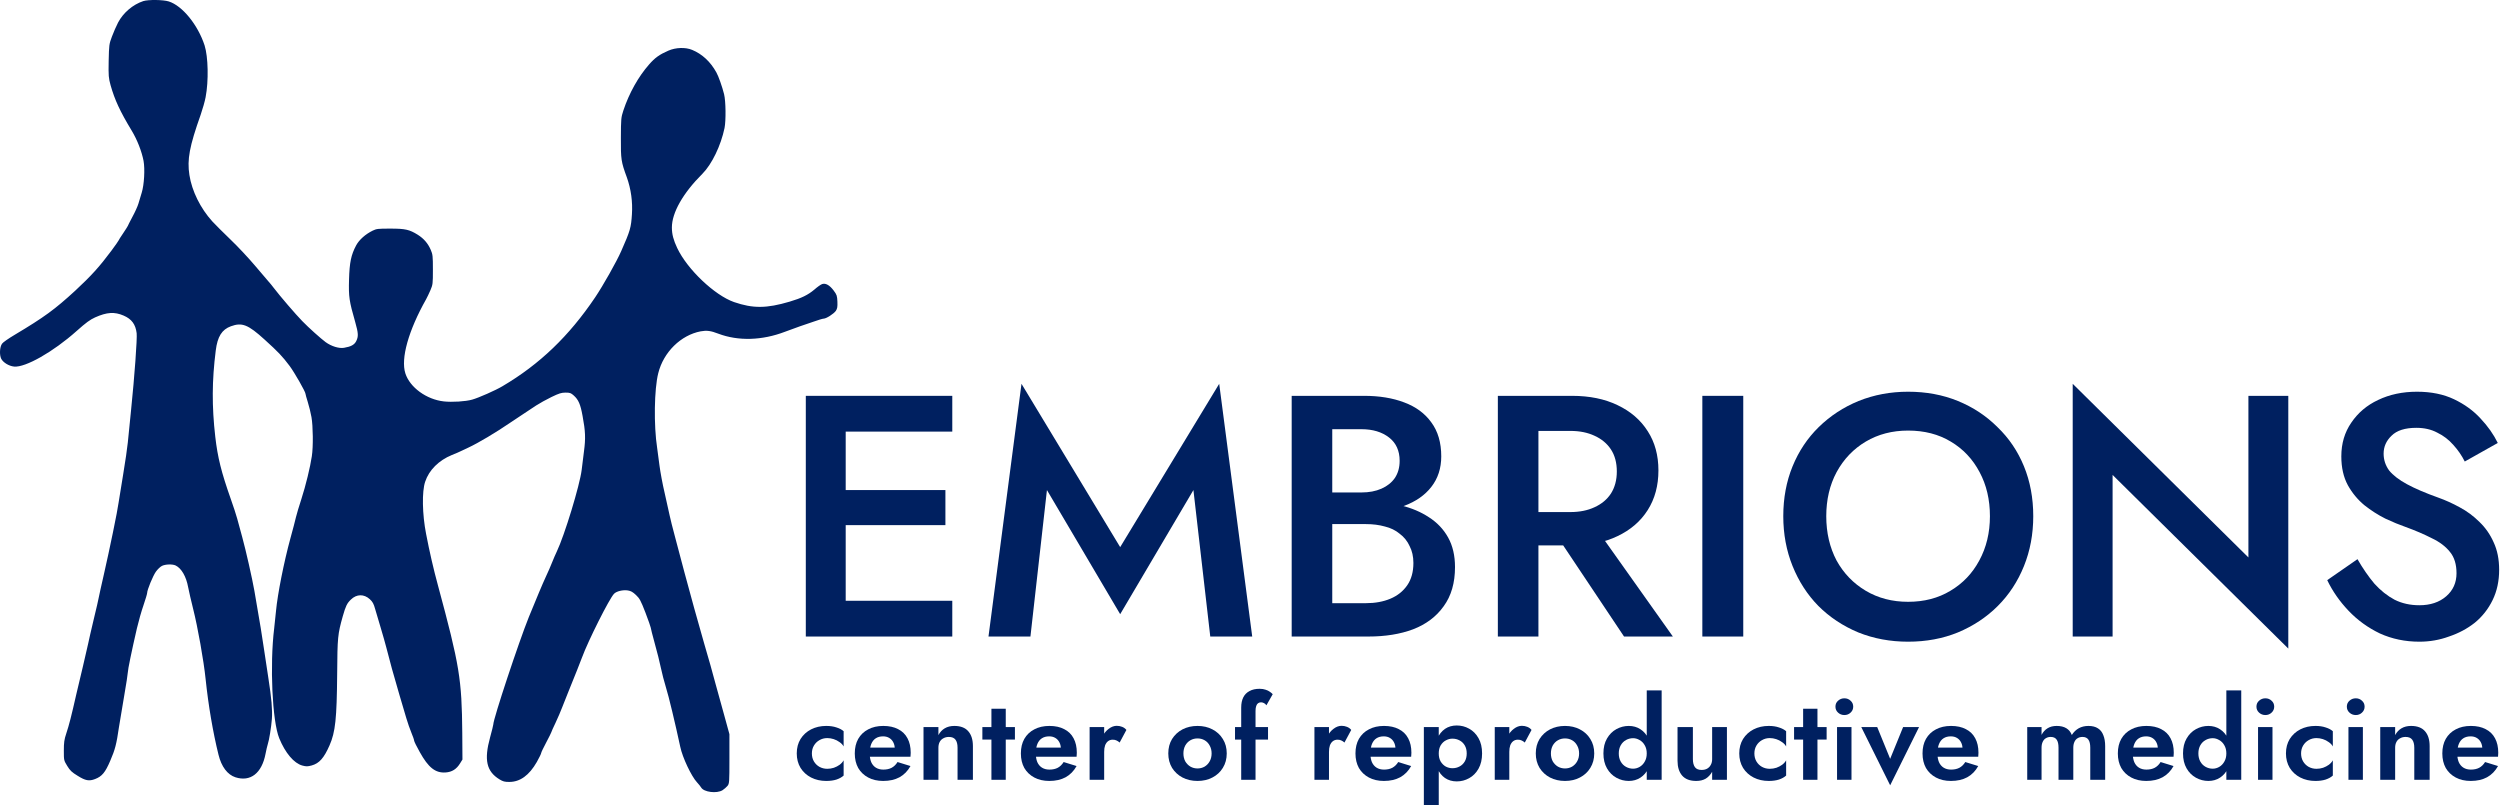 <svg width="349" height="113" viewBox="0 0 349 113" fill="none" xmlns="http://www.w3.org/2000/svg">
<path d="M113.339 105.18C113.339 105.606 113.435 105.98 113.627 106.3C113.819 106.62 114.075 106.87 114.395 107.052C114.726 107.233 115.088 107.324 115.483 107.324C115.803 107.324 116.112 107.276 116.411 107.18C116.71 107.073 116.976 106.934 117.211 106.764C117.456 106.582 117.643 106.374 117.771 106.14V108.268C117.515 108.502 117.179 108.689 116.763 108.828C116.358 108.956 115.883 109.02 115.339 109.02C114.56 109.02 113.856 108.86 113.227 108.54C112.608 108.22 112.118 107.772 111.755 107.196C111.403 106.609 111.227 105.937 111.227 105.18C111.227 104.412 111.403 103.74 111.755 103.164C112.118 102.588 112.608 102.14 113.227 101.82C113.856 101.5 114.56 101.34 115.339 101.34C115.883 101.34 116.358 101.409 116.763 101.548C117.179 101.676 117.515 101.852 117.771 102.076V104.204C117.643 103.969 117.451 103.766 117.195 103.596C116.95 103.414 116.678 103.276 116.379 103.18C116.08 103.084 115.782 103.036 115.483 103.036C115.088 103.036 114.726 103.132 114.395 103.324C114.075 103.505 113.819 103.756 113.627 104.076C113.435 104.396 113.339 104.764 113.339 105.18Z" fill="#002060"/>
<path d="M123.295 109.02C122.495 109.02 121.796 108.86 121.199 108.54C120.602 108.22 120.138 107.777 119.807 107.212C119.487 106.636 119.327 105.958 119.327 105.18C119.327 104.39 119.487 103.713 119.807 103.148C120.138 102.572 120.602 102.129 121.199 101.82C121.796 101.5 122.5 101.34 123.311 101.34C124.122 101.34 124.81 101.489 125.375 101.788C125.951 102.076 126.388 102.502 126.687 103.068C126.986 103.622 127.135 104.294 127.135 105.084C127.135 105.18 127.13 105.281 127.119 105.388C127.119 105.494 127.114 105.58 127.103 105.644H120.511V104.364H125.295L124.735 105.1C124.778 105.036 124.815 104.95 124.847 104.844C124.89 104.726 124.911 104.63 124.911 104.556C124.911 104.193 124.842 103.884 124.703 103.628C124.575 103.372 124.388 103.169 124.143 103.02C123.898 102.87 123.61 102.796 123.279 102.796C122.874 102.796 122.532 102.886 122.255 103.068C121.988 103.238 121.78 103.5 121.631 103.852C121.492 104.193 121.418 104.62 121.407 105.132C121.407 105.622 121.476 106.038 121.615 106.38C121.764 106.721 121.983 106.982 122.271 107.164C122.559 107.345 122.906 107.436 123.311 107.436C123.77 107.436 124.159 107.35 124.479 107.18C124.81 106.998 125.082 106.732 125.295 106.38L127.103 106.94C126.719 107.633 126.207 108.156 125.567 108.508C124.938 108.849 124.18 109.02 123.295 109.02Z" fill="#002060"/>
<path d="M133.674 104.38C133.674 103.889 133.578 103.516 133.386 103.26C133.194 103.004 132.885 102.876 132.458 102.876C132.17 102.876 131.914 102.94 131.69 103.068C131.466 103.185 131.295 103.356 131.178 103.58C131.061 103.804 131.002 104.07 131.002 104.38V108.86H128.922V101.5H131.002V102.62C131.226 102.204 131.519 101.889 131.882 101.676C132.255 101.452 132.703 101.34 133.226 101.34C134.101 101.34 134.751 101.59 135.178 102.092C135.605 102.582 135.818 103.27 135.818 104.156V108.86H133.674V104.38Z" fill="#002060"/>
<path d="M137.139 101.5H141.683V103.244H137.139V101.5ZM138.403 98.94H140.403V108.86H138.403V98.94Z" fill="#002060"/>
<path d="M146.483 109.02C145.683 109.02 144.984 108.86 144.387 108.54C143.789 108.22 143.325 107.777 142.995 107.212C142.675 106.636 142.515 105.958 142.515 105.18C142.515 104.39 142.675 103.713 142.995 103.148C143.325 102.572 143.789 102.129 144.387 101.82C144.984 101.5 145.688 101.34 146.499 101.34C147.309 101.34 147.997 101.489 148.563 101.788C149.139 102.076 149.576 102.502 149.875 103.068C150.173 103.622 150.323 104.294 150.323 105.084C150.323 105.18 150.317 105.281 150.307 105.388C150.307 105.494 150.301 105.58 150.291 105.644H143.699V104.364H148.483L147.923 105.1C147.965 105.036 148.003 104.95 148.035 104.844C148.077 104.726 148.099 104.63 148.099 104.556C148.099 104.193 148.029 103.884 147.891 103.628C147.763 103.372 147.576 103.169 147.331 103.02C147.085 102.87 146.797 102.796 146.467 102.796C146.061 102.796 145.72 102.886 145.443 103.068C145.176 103.238 144.968 103.5 144.819 103.852C144.68 104.193 144.605 104.62 144.595 105.132C144.595 105.622 144.664 106.038 144.803 106.38C144.952 106.721 145.171 106.982 145.459 107.164C145.747 107.345 146.093 107.436 146.499 107.436C146.957 107.436 147.347 107.35 147.667 107.18C147.997 106.998 148.269 106.732 148.483 106.38L150.291 106.94C149.907 107.633 149.395 108.156 148.755 108.508C148.125 108.849 147.368 109.02 146.483 109.02Z" fill="#002060"/>
<path d="M154.142 101.5V108.86H152.11V101.5H154.142ZM156.302 103.66C156.163 103.532 156.019 103.436 155.87 103.372C155.731 103.297 155.555 103.26 155.342 103.26C155.086 103.26 154.867 103.329 154.686 103.468C154.504 103.606 154.366 103.804 154.27 104.06C154.184 104.305 154.142 104.604 154.142 104.956L153.566 104.38C153.566 103.793 153.678 103.276 153.902 102.828C154.126 102.369 154.419 102.006 154.782 101.74C155.144 101.462 155.518 101.324 155.902 101.324C156.168 101.324 156.419 101.372 156.654 101.468C156.899 101.564 157.096 101.708 157.246 101.9L156.302 103.66Z" fill="#002060"/>
<path d="M163.093 105.18C163.093 104.412 163.269 103.74 163.621 103.164C163.984 102.588 164.469 102.14 165.077 101.82C165.696 101.5 166.394 101.34 167.173 101.34C167.952 101.34 168.645 101.5 169.253 101.82C169.872 102.14 170.357 102.588 170.709 103.164C171.072 103.74 171.253 104.412 171.253 105.18C171.253 105.937 171.072 106.609 170.709 107.196C170.357 107.772 169.872 108.22 169.253 108.54C168.645 108.86 167.952 109.02 167.173 109.02C166.394 109.02 165.696 108.86 165.077 108.54C164.469 108.22 163.984 107.772 163.621 107.196C163.269 106.609 163.093 105.937 163.093 105.18ZM165.205 105.18C165.205 105.596 165.29 105.964 165.461 106.284C165.642 106.593 165.882 106.838 166.181 107.02C166.48 107.19 166.81 107.276 167.173 107.276C167.536 107.276 167.866 107.19 168.165 107.02C168.464 106.838 168.698 106.593 168.869 106.284C169.05 105.964 169.141 105.596 169.141 105.18C169.141 104.764 169.05 104.396 168.869 104.076C168.698 103.756 168.464 103.51 168.165 103.34C167.866 103.169 167.536 103.084 167.173 103.084C166.81 103.084 166.48 103.169 166.181 103.34C165.882 103.51 165.642 103.756 165.461 104.076C165.29 104.396 165.205 104.764 165.205 105.18Z" fill="#002060"/>
<path d="M172.408 101.5H177.016V103.244H172.408V101.5ZM176.792 98.46C176.685 98.3 176.562 98.193 176.424 98.14C176.296 98.076 176.168 98.044 176.04 98.044C175.88 98.044 175.741 98.086 175.624 98.172C175.517 98.246 175.432 98.374 175.368 98.556C175.304 98.737 175.272 98.966 175.272 99.244V108.86H173.272V98.78C173.272 98.214 173.368 97.74 173.56 97.356C173.752 96.972 174.04 96.678 174.424 96.476C174.808 96.262 175.277 96.156 175.832 96.156C176.162 96.156 176.445 96.198 176.68 96.284C176.914 96.358 177.112 96.454 177.272 96.572C177.442 96.689 177.576 96.801 177.672 96.908L176.792 98.46Z" fill="#002060"/>
<path d="M185.527 101.5V108.86H183.495V101.5H185.527ZM187.687 103.66C187.549 103.532 187.405 103.436 187.255 103.372C187.117 103.297 186.941 103.26 186.727 103.26C186.471 103.26 186.253 103.329 186.071 103.468C185.89 103.606 185.751 103.804 185.655 104.06C185.57 104.305 185.527 104.604 185.527 104.956L184.951 104.38C184.951 103.793 185.063 103.276 185.287 102.828C185.511 102.369 185.805 102.006 186.167 101.74C186.53 101.462 186.903 101.324 187.287 101.324C187.554 101.324 187.805 101.372 188.039 101.468C188.285 101.564 188.482 101.708 188.631 101.9L187.687 103.66Z" fill="#002060"/>
<path d="M193.191 109.02C192.391 109.02 191.693 108.86 191.095 108.54C190.498 108.22 190.034 107.777 189.703 107.212C189.383 106.636 189.223 105.958 189.223 105.18C189.223 104.39 189.383 103.713 189.703 103.148C190.034 102.572 190.498 102.129 191.095 101.82C191.693 101.5 192.397 101.34 193.207 101.34C194.018 101.34 194.706 101.489 195.271 101.788C195.847 102.076 196.285 102.502 196.583 103.068C196.882 103.622 197.031 104.294 197.031 105.084C197.031 105.18 197.026 105.281 197.015 105.388C197.015 105.494 197.01 105.58 196.999 105.644H190.407V104.364H195.191L194.631 105.1C194.674 105.036 194.711 104.95 194.743 104.844C194.786 104.726 194.807 104.63 194.807 104.556C194.807 104.193 194.738 103.884 194.599 103.628C194.471 103.372 194.285 103.169 194.039 103.02C193.794 102.87 193.506 102.796 193.175 102.796C192.77 102.796 192.429 102.886 192.151 103.068C191.885 103.238 191.677 103.5 191.527 103.852C191.389 104.193 191.314 104.62 191.303 105.132C191.303 105.622 191.373 106.038 191.511 106.38C191.661 106.721 191.879 106.982 192.167 107.164C192.455 107.345 192.802 107.436 193.207 107.436C193.666 107.436 194.055 107.35 194.375 107.18C194.706 106.998 194.978 106.732 195.191 106.38L196.999 106.94C196.615 107.633 196.103 108.156 195.463 108.508C194.834 108.849 194.077 109.02 193.191 109.02Z" fill="#002060"/>
<path d="M200.85 112.38H198.77V101.5H200.85V112.38ZM206.898 105.18C206.898 106.012 206.733 106.721 206.402 107.308C206.072 107.894 205.634 108.337 205.09 108.636C204.557 108.934 203.981 109.084 203.362 109.084C202.733 109.084 202.184 108.924 201.714 108.604C201.256 108.284 200.898 107.83 200.642 107.244C200.397 106.657 200.274 105.969 200.274 105.18C200.274 104.38 200.397 103.692 200.642 103.116C200.898 102.529 201.256 102.076 201.714 101.756C202.184 101.436 202.733 101.276 203.362 101.276C203.981 101.276 204.557 101.425 205.09 101.724C205.634 102.022 206.072 102.465 206.402 103.052C206.733 103.628 206.898 104.337 206.898 105.18ZM204.754 105.18C204.754 104.742 204.664 104.369 204.482 104.06C204.301 103.75 204.056 103.516 203.746 103.356C203.448 103.196 203.117 103.116 202.754 103.116C202.445 103.116 202.141 103.196 201.842 103.356C201.554 103.505 201.314 103.734 201.122 104.044C200.941 104.353 200.85 104.732 200.85 105.18C200.85 105.628 200.941 106.006 201.122 106.316C201.314 106.625 201.554 106.86 201.842 107.02C202.141 107.169 202.445 107.244 202.754 107.244C203.117 107.244 203.448 107.164 203.746 107.004C204.056 106.844 204.301 106.609 204.482 106.3C204.664 105.99 204.754 105.617 204.754 105.18Z" fill="#002060"/>
<path d="M210.699 101.5V108.86H208.667V101.5H210.699ZM212.859 103.66C212.721 103.532 212.577 103.436 212.427 103.372C212.289 103.297 212.113 103.26 211.899 103.26C211.643 103.26 211.425 103.329 211.243 103.468C211.062 103.606 210.923 103.804 210.827 104.06C210.742 104.305 210.699 104.604 210.699 104.956L210.123 104.38C210.123 103.793 210.235 103.276 210.459 102.828C210.683 102.369 210.977 102.006 211.339 101.74C211.702 101.462 212.075 101.324 212.459 101.324C212.726 101.324 212.977 101.372 213.211 101.468C213.457 101.564 213.654 101.708 213.803 101.9L212.859 103.66Z" fill="#002060"/>
<path d="M214.395 105.18C214.395 104.412 214.571 103.74 214.923 103.164C215.286 102.588 215.771 102.14 216.379 101.82C216.998 101.5 217.697 101.34 218.475 101.34C219.254 101.34 219.947 101.5 220.555 101.82C221.174 102.14 221.659 102.588 222.011 103.164C222.374 103.74 222.555 104.412 222.555 105.18C222.555 105.937 222.374 106.609 222.011 107.196C221.659 107.772 221.174 108.22 220.555 108.54C219.947 108.86 219.254 109.02 218.475 109.02C217.697 109.02 216.998 108.86 216.379 108.54C215.771 108.22 215.286 107.772 214.923 107.196C214.571 106.609 214.395 105.937 214.395 105.18ZM216.507 105.18C216.507 105.596 216.593 105.964 216.763 106.284C216.945 106.593 217.185 106.838 217.483 107.02C217.782 107.19 218.113 107.276 218.475 107.276C218.838 107.276 219.169 107.19 219.467 107.02C219.766 106.838 220.001 106.593 220.171 106.284C220.353 105.964 220.443 105.596 220.443 105.18C220.443 104.764 220.353 104.396 220.171 104.076C220.001 103.756 219.766 103.51 219.467 103.34C219.169 103.169 218.838 103.084 218.475 103.084C218.113 103.084 217.782 103.169 217.483 103.34C217.185 103.51 216.945 103.756 216.763 104.076C216.593 104.396 216.507 104.764 216.507 105.18Z" fill="#002060"/>
<path d="M229.886 96.38H231.966V108.86H229.886V96.38ZM223.838 105.18C223.838 104.358 224.003 103.665 224.334 103.1C224.665 102.524 225.102 102.086 225.646 101.788C226.19 101.489 226.766 101.34 227.374 101.34C227.993 101.34 228.537 101.494 229.006 101.804C229.486 102.113 229.859 102.556 230.126 103.132C230.403 103.697 230.542 104.38 230.542 105.18C230.542 105.969 230.403 106.652 230.126 107.228C229.859 107.804 229.486 108.246 229.006 108.556C228.537 108.865 227.993 109.02 227.374 109.02C226.766 109.02 226.19 108.87 225.646 108.572C225.102 108.273 224.665 107.836 224.334 107.26C224.003 106.684 223.838 105.99 223.838 105.18ZM225.982 105.18C225.982 105.617 226.073 105.996 226.254 106.316C226.435 106.636 226.681 106.881 226.99 107.052C227.299 107.222 227.63 107.308 227.982 107.308C228.291 107.308 228.59 107.228 228.878 107.068C229.177 106.897 229.417 106.652 229.598 106.332C229.79 106.012 229.886 105.628 229.886 105.18C229.886 104.732 229.79 104.348 229.598 104.028C229.417 103.708 229.177 103.468 228.878 103.308C228.59 103.137 228.291 103.052 227.982 103.052C227.63 103.052 227.299 103.137 226.99 103.308C226.681 103.478 226.435 103.724 226.254 104.044C226.073 104.364 225.982 104.742 225.982 105.18Z" fill="#002060"/>
<path d="M236.327 105.98C236.327 106.46 236.423 106.833 236.615 107.1C236.807 107.356 237.116 107.484 237.543 107.484C237.842 107.484 238.098 107.425 238.311 107.308C238.535 107.18 238.706 107.004 238.823 106.78C238.951 106.556 239.015 106.289 239.015 105.98V101.5H241.079V108.86H239.015V107.74C238.78 108.156 238.482 108.476 238.119 108.7C237.756 108.913 237.314 109.02 236.791 109.02C235.916 109.02 235.26 108.769 234.823 108.268C234.396 107.766 234.183 107.078 234.183 106.204V101.5H236.327V105.98Z" fill="#002060"/>
<path d="M244.912 105.18C244.912 105.606 245.008 105.98 245.2 106.3C245.392 106.62 245.648 106.87 245.968 107.052C246.299 107.233 246.662 107.324 247.056 107.324C247.376 107.324 247.686 107.276 247.984 107.18C248.283 107.073 248.55 106.934 248.784 106.764C249.03 106.582 249.216 106.374 249.344 106.14V108.268C249.088 108.502 248.752 108.689 248.336 108.828C247.931 108.956 247.456 109.02 246.912 109.02C246.134 109.02 245.43 108.86 244.8 108.54C244.182 108.22 243.691 107.772 243.328 107.196C242.976 106.609 242.8 105.937 242.8 105.18C242.8 104.412 242.976 103.74 243.328 103.164C243.691 102.588 244.182 102.14 244.8 101.82C245.43 101.5 246.134 101.34 246.912 101.34C247.456 101.34 247.931 101.409 248.336 101.548C248.752 101.676 249.088 101.852 249.344 102.076V104.204C249.216 103.969 249.024 103.766 248.768 103.596C248.523 103.414 248.251 103.276 247.952 103.18C247.654 103.084 247.355 103.036 247.056 103.036C246.662 103.036 246.299 103.132 245.968 103.324C245.648 103.505 245.392 103.756 245.2 104.076C245.008 104.396 244.912 104.764 244.912 105.18Z" fill="#002060"/>
<path d="M250.453 101.5H254.997V103.244H250.453V101.5ZM251.717 98.94H253.717V108.86H251.717V98.94Z" fill="#002060"/>
<path d="M256.228 98.652C256.228 98.31 256.35 98.033 256.596 97.82C256.841 97.596 257.134 97.484 257.476 97.484C257.817 97.484 258.105 97.596 258.34 97.82C258.585 98.033 258.708 98.31 258.708 98.652C258.708 98.982 258.585 99.26 258.34 99.484C258.105 99.708 257.817 99.82 257.476 99.82C257.134 99.82 256.841 99.708 256.596 99.484C256.35 99.26 256.228 98.982 256.228 98.652ZM256.452 101.5H258.468V108.86H256.452V101.5Z" fill="#002060"/>
<path d="M259.835 101.5H262.059L263.867 105.932L265.675 101.5H267.899L263.867 109.628L259.835 101.5Z" fill="#002060"/>
<path d="M272.353 109.02C271.553 109.02 270.854 108.86 270.257 108.54C269.66 108.22 269.196 107.777 268.865 107.212C268.545 106.636 268.385 105.958 268.385 105.18C268.385 104.39 268.545 103.713 268.865 103.148C269.196 102.572 269.66 102.129 270.257 101.82C270.854 101.5 271.558 101.34 272.369 101.34C273.18 101.34 273.868 101.489 274.433 101.788C275.009 102.076 275.446 102.502 275.745 103.068C276.044 103.622 276.193 104.294 276.193 105.084C276.193 105.18 276.188 105.281 276.177 105.388C276.177 105.494 276.172 105.58 276.161 105.644H269.569V104.364H274.353L273.793 105.1C273.836 105.036 273.873 104.95 273.905 104.844C273.948 104.726 273.969 104.63 273.969 104.556C273.969 104.193 273.9 103.884 273.761 103.628C273.633 103.372 273.446 103.169 273.201 103.02C272.956 102.87 272.668 102.796 272.337 102.796C271.932 102.796 271.59 102.886 271.313 103.068C271.046 103.238 270.838 103.5 270.689 103.852C270.55 104.193 270.476 104.62 270.465 105.132C270.465 105.622 270.534 106.038 270.673 106.38C270.822 106.721 271.041 106.982 271.329 107.164C271.617 107.345 271.964 107.436 272.369 107.436C272.828 107.436 273.217 107.35 273.537 107.18C273.868 106.998 274.14 106.732 274.353 106.38L276.161 106.94C275.777 107.633 275.265 108.156 274.625 108.508C273.996 108.849 273.238 109.02 272.353 109.02Z" fill="#002060"/>
<path d="M293.881 104.156V108.86H291.801V104.38C291.801 103.878 291.716 103.505 291.545 103.26C291.374 103.004 291.097 102.876 290.713 102.876C290.457 102.876 290.233 102.934 290.041 103.052C289.849 103.158 289.7 103.329 289.593 103.564C289.486 103.788 289.433 104.06 289.433 104.38V108.86H287.369V104.38C287.369 103.878 287.284 103.505 287.113 103.26C286.942 103.004 286.665 102.876 286.281 102.876C286.025 102.876 285.801 102.934 285.609 103.052C285.417 103.158 285.268 103.329 285.161 103.564C285.054 103.788 285.001 104.06 285.001 104.38V108.86H283.001V101.5H285.001V102.588C285.214 102.182 285.497 101.873 285.849 101.66C286.201 101.446 286.622 101.34 287.113 101.34C287.657 101.34 288.105 101.446 288.457 101.66C288.809 101.873 289.065 102.188 289.225 102.604C289.492 102.188 289.817 101.873 290.201 101.66C290.596 101.446 291.044 101.34 291.545 101.34C292.089 101.34 292.532 101.452 292.873 101.676C293.214 101.889 293.465 102.209 293.625 102.636C293.796 103.052 293.881 103.558 293.881 104.156Z" fill="#002060"/>
<path d="M299.619 109.02C298.819 109.02 298.12 108.86 297.523 108.54C296.926 108.22 296.462 107.777 296.131 107.212C295.811 106.636 295.651 105.958 295.651 105.18C295.651 104.39 295.811 103.713 296.131 103.148C296.462 102.572 296.926 102.129 297.523 101.82C298.12 101.5 298.824 101.34 299.635 101.34C300.446 101.34 301.134 101.489 301.699 101.788C302.275 102.076 302.712 102.502 303.011 103.068C303.31 103.622 303.459 104.294 303.459 105.084C303.459 105.18 303.454 105.281 303.443 105.388C303.443 105.494 303.438 105.58 303.427 105.644H296.835V104.364H301.619L301.059 105.1C301.102 105.036 301.139 104.95 301.171 104.844C301.214 104.726 301.235 104.63 301.235 104.556C301.235 104.193 301.166 103.884 301.027 103.628C300.899 103.372 300.712 103.169 300.467 103.02C300.222 102.87 299.934 102.796 299.603 102.796C299.198 102.796 298.856 102.886 298.579 103.068C298.312 103.238 298.104 103.5 297.955 103.852C297.816 104.193 297.742 104.62 297.731 105.132C297.731 105.622 297.8 106.038 297.939 106.38C298.088 106.721 298.307 106.982 298.595 107.164C298.883 107.345 299.23 107.436 299.635 107.436C300.094 107.436 300.483 107.35 300.803 107.18C301.134 106.998 301.406 106.732 301.619 106.38L303.427 106.94C303.043 107.633 302.531 108.156 301.891 108.508C301.262 108.849 300.504 109.02 299.619 109.02Z" fill="#002060"/>
<path d="M310.798 96.38H312.878V108.86H310.798V96.38ZM304.75 105.18C304.75 104.358 304.915 103.665 305.246 103.1C305.577 102.524 306.014 102.086 306.558 101.788C307.102 101.489 307.678 101.34 308.286 101.34C308.905 101.34 309.449 101.494 309.918 101.804C310.398 102.113 310.771 102.556 311.038 103.132C311.315 103.697 311.454 104.38 311.454 105.18C311.454 105.969 311.315 106.652 311.038 107.228C310.771 107.804 310.398 108.246 309.918 108.556C309.449 108.865 308.905 109.02 308.286 109.02C307.678 109.02 307.102 108.87 306.558 108.572C306.014 108.273 305.577 107.836 305.246 107.26C304.915 106.684 304.75 105.99 304.75 105.18ZM306.894 105.18C306.894 105.617 306.985 105.996 307.166 106.316C307.347 106.636 307.593 106.881 307.902 107.052C308.211 107.222 308.542 107.308 308.894 107.308C309.203 107.308 309.502 107.228 309.79 107.068C310.089 106.897 310.329 106.652 310.51 106.332C310.702 106.012 310.798 105.628 310.798 105.18C310.798 104.732 310.702 104.348 310.51 104.028C310.329 103.708 310.089 103.468 309.79 103.308C309.502 103.137 309.203 103.052 308.894 103.052C308.542 103.052 308.211 103.137 307.902 103.308C307.593 103.478 307.347 103.724 307.166 104.044C306.985 104.364 306.894 104.742 306.894 105.18Z" fill="#002060"/>
<path d="M314.999 98.652C314.999 98.31 315.122 98.033 315.367 97.82C315.612 97.596 315.906 97.484 316.247 97.484C316.588 97.484 316.876 97.596 317.111 97.82C317.356 98.033 317.479 98.31 317.479 98.652C317.479 98.982 317.356 99.26 317.111 99.484C316.876 99.708 316.588 99.82 316.247 99.82C315.906 99.82 315.612 99.708 315.367 99.484C315.122 99.26 314.999 98.982 314.999 98.652ZM315.223 101.5H317.239V108.86H315.223V101.5Z" fill="#002060"/>
<path d="M321.231 105.18C321.231 105.606 321.327 105.98 321.519 106.3C321.711 106.62 321.967 106.87 322.287 107.052C322.617 107.233 322.98 107.324 323.375 107.324C323.695 107.324 324.004 107.276 324.303 107.18C324.601 107.073 324.868 106.934 325.103 106.764C325.348 106.582 325.535 106.374 325.663 106.14V108.268C325.407 108.502 325.071 108.689 324.655 108.828C324.249 108.956 323.775 109.02 323.231 109.02C322.452 109.02 321.748 108.86 321.119 108.54C320.5 108.22 320.009 107.772 319.647 107.196C319.295 106.609 319.119 105.937 319.119 105.18C319.119 104.412 319.295 103.74 319.647 103.164C320.009 102.588 320.5 102.14 321.119 101.82C321.748 101.5 322.452 101.34 323.231 101.34C323.775 101.34 324.249 101.409 324.655 101.548C325.071 101.676 325.407 101.852 325.663 102.076V104.204C325.535 103.969 325.343 103.766 325.087 103.596C324.841 103.414 324.569 103.276 324.271 103.18C323.972 103.084 323.673 103.036 323.375 103.036C322.98 103.036 322.617 103.132 322.287 103.324C321.967 103.505 321.711 103.756 321.519 104.076C321.327 104.396 321.231 104.764 321.231 105.18Z" fill="#002060"/>
<path d="M327.619 98.652C327.619 98.31 327.741 98.033 327.987 97.82C328.232 97.596 328.525 97.484 328.867 97.484C329.208 97.484 329.496 97.596 329.731 97.82C329.976 98.033 330.099 98.31 330.099 98.652C330.099 98.982 329.976 99.26 329.731 99.484C329.496 99.708 329.208 99.82 328.867 99.82C328.525 99.82 328.232 99.708 327.987 99.484C327.741 99.26 327.619 98.982 327.619 98.652ZM327.843 101.5H329.859V108.86H327.843V101.5Z" fill="#002060"/>
<path d="M337.034 104.38C337.034 103.889 336.938 103.516 336.746 103.26C336.554 103.004 336.245 102.876 335.818 102.876C335.53 102.876 335.274 102.94 335.05 103.068C334.826 103.185 334.656 103.356 334.538 103.58C334.421 103.804 334.362 104.07 334.362 104.38V108.86H332.282V101.5H334.362V102.62C334.586 102.204 334.88 101.889 335.242 101.676C335.616 101.452 336.064 101.34 336.586 101.34C337.461 101.34 338.112 101.59 338.538 102.092C338.965 102.582 339.178 103.27 339.178 104.156V108.86H337.034V104.38Z" fill="#002060"/>
<path d="M344.916 109.02C344.116 109.02 343.417 108.86 342.82 108.54C342.223 108.22 341.759 107.777 341.428 107.212C341.108 106.636 340.948 105.958 340.948 105.18C340.948 104.39 341.108 103.713 341.428 103.148C341.759 102.572 342.223 102.129 342.82 101.82C343.417 101.5 344.121 101.34 344.932 101.34C345.743 101.34 346.431 101.489 346.996 101.788C347.572 102.076 348.009 102.502 348.308 103.068C348.607 103.622 348.756 104.294 348.756 105.084C348.756 105.18 348.751 105.281 348.74 105.388C348.74 105.494 348.735 105.58 348.724 105.644H342.132V104.364H346.916L346.356 105.1C346.399 105.036 346.436 104.95 346.468 104.844C346.511 104.726 346.532 104.63 346.532 104.556C346.532 104.193 346.463 103.884 346.324 103.628C346.196 103.372 346.009 103.169 345.764 103.02C345.519 102.87 345.231 102.796 344.9 102.796C344.495 102.796 344.153 102.886 343.876 103.068C343.609 103.238 343.401 103.5 343.252 103.852C343.113 104.193 343.039 104.62 343.028 105.132C343.028 105.622 343.097 106.038 343.236 106.38C343.385 106.721 343.604 106.982 343.892 107.164C344.18 107.345 344.527 107.436 344.932 107.436C345.391 107.436 345.78 107.35 346.1 107.18C346.431 106.998 346.703 106.732 346.916 106.38L348.724 106.94C348.34 107.633 347.828 108.156 347.188 108.508C346.559 108.849 345.801 109.02 344.916 109.02Z" fill="#002060"/>
<path d="M20.003 0.154C18.538 0.638 17.201 1.783 16.481 3.152C16.224 3.648 15.839 4.533 15.62 5.123C15.235 6.15 15.222 6.268 15.171 8.487C15.132 10.623 15.158 10.871 15.44 11.909C16.019 13.951 16.751 15.532 18.383 18.235C19.154 19.51 19.784 21.127 20.041 22.46C20.247 23.581 20.131 25.788 19.784 26.898C19.643 27.382 19.424 28.078 19.322 28.432C19.219 28.786 18.846 29.612 18.486 30.273C18.139 30.934 17.844 31.5 17.844 31.536C17.844 31.571 17.548 32.032 17.201 32.551C16.841 33.07 16.558 33.53 16.558 33.566C16.558 33.601 16.122 34.227 15.582 34.959C13.898 37.224 12.742 38.499 10.505 40.576C7.652 43.196 6.187 44.27 2.075 46.725C1.214 47.233 0.404 47.799 0.289 47.976C-0.045 48.436 -0.097 49.546 0.173 50.089C0.456 50.62 1.253 51.104 1.972 51.174C3.54 51.328 7.447 49.109 10.698 46.206C12.022 45.026 12.562 44.636 13.281 44.306C14.926 43.574 15.98 43.503 17.265 44.058C18.383 44.542 18.923 45.273 19.077 46.513C19.167 47.209 18.782 52.544 18.293 57.288C18.126 58.975 17.921 60.982 17.844 61.761C17.767 62.528 17.484 64.522 17.201 66.187C16.918 67.851 16.636 69.633 16.558 70.152C16.404 71.344 15.312 76.631 14.502 80.184C14.155 81.671 13.847 83.111 13.795 83.37C13.757 83.63 13.436 85.011 13.089 86.439C12.755 87.867 12.382 89.436 12.292 89.92C12.189 90.404 11.868 91.785 11.585 92.989C11.289 94.193 10.878 95.963 10.647 96.943C9.979 99.905 9.632 101.262 9.259 102.371C8.963 103.257 8.912 103.658 8.912 104.791C8.912 106.136 8.912 106.148 9.387 106.927C9.786 107.576 10.017 107.8 10.852 108.308C11.919 108.981 12.446 109.075 13.268 108.756C14.232 108.39 14.695 107.836 15.389 106.207C16.07 104.637 16.263 103.882 16.61 101.486C16.726 100.743 17.047 98.796 17.33 97.179C17.612 95.55 17.844 94.063 17.844 93.862C17.844 93.496 18.383 90.865 19.116 87.702C19.334 86.781 19.733 85.341 20.028 84.503C20.311 83.677 20.542 82.898 20.542 82.78C20.542 82.344 21.352 80.384 21.763 79.806C22.008 79.464 22.393 79.098 22.624 78.992C23.113 78.756 24.089 78.732 24.526 78.945C25.336 79.346 25.991 80.479 26.261 81.954C26.377 82.532 26.685 83.913 26.968 85.022C27.598 87.513 28.446 92.257 28.703 94.795C29.089 98.489 29.731 102.242 30.502 105.357C30.913 107.033 31.749 108.143 32.867 108.509C34.962 109.181 36.555 107.942 37.069 105.228C37.172 104.696 37.313 104.095 37.378 103.906C37.571 103.351 37.866 101.522 37.956 100.365C38.046 99.138 37.905 97.45 37.455 94.594C37.275 93.485 37.018 91.726 36.864 90.688C36.632 89.047 36.311 87.064 35.514 82.485C35.206 80.738 34.319 76.808 33.818 74.991C33.561 74.082 33.252 72.914 33.111 72.394C32.97 71.875 32.571 70.648 32.224 69.68C30.888 65.891 30.387 63.873 30.052 60.97C29.564 56.698 29.59 53.11 30.117 48.944C30.361 46.973 30.978 46.005 32.237 45.545C33.792 44.978 34.627 45.309 36.928 47.398C38.856 49.145 39.395 49.711 40.436 51.092C41.117 52.012 42.647 54.691 42.647 54.975C42.647 55.045 42.788 55.565 42.968 56.131C43.148 56.698 43.379 57.642 43.482 58.232C43.701 59.471 43.739 62.363 43.533 63.684C43.315 65.172 42.685 67.78 42.068 69.68C41.747 70.648 41.413 71.793 41.31 72.217C41.22 72.642 40.873 73.941 40.552 75.109C39.639 78.449 38.753 82.922 38.534 85.259C38.457 86.037 38.342 87.135 38.277 87.702C37.648 92.824 38.007 100.696 38.984 103.068C39.832 105.133 41.04 106.549 42.197 106.868C42.775 107.021 42.929 107.01 43.521 106.856C44.574 106.561 45.23 105.818 46.001 104.059C46.823 102.194 47.016 100.306 47.068 94.122C47.106 88.929 47.145 88.551 47.852 86.026C48.263 84.586 48.443 84.22 48.983 83.701C49.779 82.922 50.807 82.898 51.63 83.653C52.015 84.008 52.17 84.279 52.375 85.034C52.529 85.542 52.876 86.734 53.159 87.678C53.442 88.622 53.789 89.838 53.93 90.392C54.303 91.903 55.035 94.57 55.742 96.943C56.089 98.111 56.526 99.598 56.719 100.247C56.912 100.896 57.233 101.829 57.439 102.312C57.644 102.796 57.811 103.28 57.811 103.386C57.811 103.493 58.158 104.213 58.595 104.98C59.803 107.163 60.78 107.93 62.206 107.836C63.093 107.777 63.736 107.376 64.237 106.549L64.558 106.03L64.533 102.312C64.468 94.806 64.16 92.906 61.153 81.777C60.51 79.417 59.958 77.009 59.482 74.531C58.942 71.781 58.891 68.606 59.353 67.249C59.893 65.62 61.243 64.275 63.08 63.519C63.607 63.307 64.147 63.083 64.263 63.012C64.378 62.953 64.905 62.705 65.419 62.469C66.782 61.832 69.262 60.356 71.241 58.999C71.768 58.645 72.603 58.079 73.105 57.76C73.606 57.429 74.39 56.91 74.852 56.603C75.328 56.297 76.279 55.765 76.986 55.423C78.065 54.904 78.374 54.809 78.952 54.809C79.569 54.809 79.697 54.857 80.096 55.211C80.751 55.801 81.034 56.426 81.329 58.079C81.728 60.203 81.766 61.206 81.522 63.012C81.406 63.885 81.265 65.054 81.201 65.608C80.931 67.768 78.811 74.731 77.718 77.021C77.564 77.328 77.281 77.989 77.088 78.472C76.896 78.956 76.51 79.865 76.215 80.479C75.726 81.529 74.891 83.535 73.824 86.144C72.41 89.661 68.864 100.353 68.864 101.132C68.864 101.238 68.658 102.053 68.414 102.95C67.553 106.089 67.912 107.694 69.737 108.804C70.226 109.099 70.444 109.158 71.1 109.158C72.603 109.158 73.876 108.237 74.942 106.372C75.276 105.782 75.546 105.216 75.546 105.133C75.546 105.039 75.868 104.366 76.253 103.646C76.639 102.914 76.96 102.277 76.96 102.23C76.96 102.171 77.23 101.581 77.551 100.908C77.872 100.224 78.296 99.244 78.489 98.725C78.695 98.194 79.067 97.238 79.337 96.588C80.25 94.346 81.047 92.34 81.239 91.809C82.1 89.46 85.082 83.524 85.725 82.886C86.072 82.532 86.958 82.32 87.652 82.426C88.076 82.497 88.333 82.638 88.783 83.063C89.297 83.547 89.451 83.842 90.107 85.53C90.505 86.58 90.839 87.525 90.839 87.607C90.839 87.702 91.096 88.693 91.405 89.826C91.726 90.947 92.099 92.47 92.253 93.213C92.407 93.957 92.728 95.196 92.973 95.987C93.345 97.143 94.284 101.085 94.965 104.26C95.273 105.747 96.52 108.379 97.304 109.217C97.548 109.476 97.805 109.807 97.882 109.937C98.255 110.586 100.067 110.81 100.863 110.314C101.095 110.161 101.416 109.889 101.557 109.712C101.814 109.394 101.827 109.24 101.827 105.936V102.489L101.082 99.775C100.671 98.276 100.131 96.317 99.874 95.408C99.617 94.499 99.308 93.355 99.18 92.871C99.038 92.387 98.653 91.006 98.293 89.802C97.432 86.816 96.391 83.063 95.543 79.889C95.157 78.425 94.566 76.218 94.245 74.991C93.911 73.752 93.564 72.371 93.474 71.922C93.384 71.462 93.076 70.081 92.793 68.854C92.497 67.615 92.176 65.868 92.06 64.959C91.945 64.05 91.803 62.965 91.739 62.54C91.251 59.365 91.328 54.314 91.893 52.095C92.626 49.156 95.042 46.784 97.818 46.253C98.653 46.1 99.218 46.17 100.285 46.584C103.061 47.634 106.39 47.539 109.589 46.312C110.335 46.029 111.273 45.687 111.659 45.557C112.044 45.427 112.905 45.132 113.561 44.908C114.216 44.672 114.846 44.483 114.974 44.483C115.347 44.483 116.388 43.81 116.683 43.397C116.889 43.078 116.928 42.854 116.902 42.111C116.863 41.284 116.825 41.154 116.375 40.553C115.81 39.797 115.244 39.49 114.769 39.656C114.589 39.715 114.1 40.057 113.689 40.423C112.789 41.178 111.903 41.615 110.232 42.111C107.006 43.066 105.117 43.078 102.47 42.169C99.771 41.225 95.954 37.614 94.54 34.628C94.014 33.519 93.795 32.693 93.795 31.76C93.795 29.695 95.337 26.968 98.062 24.254C99.373 22.932 100.632 20.336 101.146 17.869C101.352 16.831 101.326 14.14 101.082 13.148C100.838 12.157 100.298 10.611 100.002 10.104C99.18 8.616 98.023 7.542 96.623 6.964C95.697 6.575 94.335 6.622 93.307 7.07C92.06 7.613 91.443 8.05 90.608 9.006C89.104 10.717 87.819 13.019 87.022 15.426C86.701 16.406 86.688 16.571 86.675 19.226C86.663 22.283 86.701 22.555 87.511 24.773C88.089 26.402 88.333 28.172 88.218 29.907C88.102 31.784 87.974 32.22 86.727 35.041C86.084 36.516 84.195 39.856 83.077 41.52C79.427 46.926 75.353 50.844 70.149 53.913C69.21 54.479 66.807 55.541 65.908 55.789C65.008 56.049 63.106 56.167 61.95 56.037C59.533 55.765 57.22 54.078 56.59 52.13C55.922 50.053 57.015 46.159 59.495 41.756C59.636 41.509 59.893 40.954 60.086 40.517C60.42 39.738 60.433 39.608 60.433 37.638C60.433 35.761 60.407 35.513 60.137 34.888C59.739 33.967 59.161 33.306 58.325 32.775C57.143 32.043 56.59 31.914 54.47 31.914C52.748 31.914 52.568 31.937 52.028 32.197C51.013 32.693 50.139 33.471 49.715 34.262C49.008 35.596 48.79 36.634 48.725 39.054C48.661 41.438 48.738 41.992 49.587 44.955C50.036 46.536 50.049 46.961 49.728 47.622C49.471 48.13 49.008 48.389 48.019 48.554C47.325 48.672 46.258 48.342 45.461 47.764C44.819 47.292 43.071 45.734 42.197 44.825C41.285 43.893 39.074 41.32 38.213 40.187C38.007 39.904 37.66 39.49 37.468 39.278C37.275 39.054 36.414 38.051 35.566 37.047C34.718 36.044 33.201 34.416 32.186 33.448C31.171 32.468 30.027 31.335 29.641 30.91C27.983 29.081 26.788 26.674 26.441 24.431C26.107 22.259 26.441 20.454 28.022 15.993C28.292 15.214 28.6 14.128 28.703 13.573C29.14 11.296 29.063 7.932 28.562 6.339C27.623 3.471 25.465 0.804 23.562 0.202C22.779 -0.046 20.709 -0.07 20.003 0.154Z" fill="#002060"/>
<path d="M115.995 88.86V83.868H132.939V88.86H115.995ZM115.995 60.252V55.26H132.939V60.252H115.995ZM115.995 73.308V68.412H131.979V73.308H115.995ZM112.491 55.26H118.059V88.86H112.491V55.26Z" fill="#002060"/>
<path d="M146.153 68.412L143.849 88.86H137.993L142.601 53.58L156.377 76.38L170.201 53.58L174.809 88.86H168.953L166.601 68.412L156.377 85.74L146.153 68.412Z" fill="#002060"/>
<path d="M184.639 71.532V68.748H190.063C191.119 68.748 192.047 68.572 192.847 68.22C193.647 67.868 194.271 67.372 194.719 66.732C195.167 66.06 195.391 65.26 195.391 64.332C195.391 62.924 194.895 61.836 193.903 61.068C192.911 60.3 191.631 59.916 190.063 59.916H185.983V84.204H190.687C191.967 84.204 193.103 83.996 194.095 83.58C195.087 83.164 195.871 82.54 196.447 81.708C197.023 80.876 197.311 79.836 197.311 78.588C197.311 77.692 197.135 76.908 196.783 76.236C196.463 75.532 195.999 74.956 195.391 74.508C194.815 74.028 194.127 73.692 193.327 73.5C192.527 73.276 191.647 73.164 190.687 73.164H184.639V70.044H191.023C192.655 70.044 194.191 70.22 195.631 70.572C197.071 70.924 198.351 71.468 199.471 72.204C200.623 72.94 201.519 73.884 202.159 75.036C202.799 76.188 203.119 77.564 203.119 79.164C203.119 81.372 202.591 83.196 201.535 84.636C200.511 86.076 199.087 87.148 197.263 87.852C195.471 88.524 193.391 88.86 191.023 88.86H180.319V55.26H190.447C192.559 55.26 194.415 55.564 196.015 56.172C197.647 56.78 198.911 57.708 199.807 58.956C200.735 60.204 201.199 61.788 201.199 63.708C201.199 65.372 200.735 66.796 199.807 67.98C198.911 69.132 197.647 70.012 196.015 70.62C194.415 71.228 192.559 71.532 190.447 71.532H184.639Z" fill="#002060"/>
<path d="M216.012 72.828H222.156L233.532 88.86H226.716L216.012 72.828ZM209.1 55.26H214.764V88.86H209.1V55.26ZM212.46 60.156V55.26H219.468C221.9 55.26 224.012 55.692 225.804 56.556C227.628 57.42 229.036 58.636 230.028 60.204C231.02 61.74 231.516 63.564 231.516 65.676C231.516 67.788 231.02 69.628 230.028 71.196C229.036 72.764 227.628 73.98 225.804 74.844C224.012 75.708 221.9 76.14 219.468 76.14H212.46V71.484H219.228C220.508 71.484 221.628 71.26 222.588 70.812C223.58 70.364 224.348 69.724 224.892 68.892C225.436 68.028 225.708 67.004 225.708 65.82C225.708 64.604 225.436 63.58 224.892 62.748C224.348 61.916 223.58 61.276 222.588 60.828C221.628 60.38 220.508 60.156 219.228 60.156H212.46Z" fill="#002060"/>
<path d="M237.647 55.26H243.359V88.86H237.647V55.26Z" fill="#002060"/>
<path d="M254.946 72.06C254.946 74.364 255.426 76.428 256.386 78.252C257.378 80.044 258.738 81.452 260.466 82.476C262.194 83.5 264.162 84.012 266.37 84.012C268.61 84.012 270.578 83.5 272.274 82.476C274.002 81.452 275.346 80.044 276.306 78.252C277.298 76.428 277.794 74.364 277.794 72.06C277.794 69.756 277.314 67.708 276.354 65.916C275.394 64.092 274.05 62.668 272.322 61.644C270.626 60.62 268.642 60.108 266.37 60.108C264.162 60.108 262.194 60.62 260.466 61.644C258.738 62.668 257.378 64.092 256.386 65.916C255.426 67.708 254.946 69.756 254.946 72.06ZM248.946 72.06C248.946 69.532 249.378 67.212 250.242 65.1C251.106 62.988 252.322 61.164 253.89 59.628C255.49 58.06 257.346 56.844 259.458 55.98C261.602 55.116 263.906 54.684 266.37 54.684C268.898 54.684 271.218 55.116 273.33 55.98C275.442 56.844 277.282 58.06 278.85 59.628C280.45 61.164 281.682 62.988 282.546 65.1C283.41 67.212 283.842 69.532 283.842 72.06C283.842 74.556 283.41 76.876 282.546 79.02C281.682 81.164 280.466 83.02 278.898 84.588C277.33 86.156 275.474 87.388 273.33 88.284C271.218 89.148 268.898 89.58 266.37 89.58C263.874 89.58 261.554 89.148 259.41 88.284C257.266 87.388 255.41 86.156 253.842 84.588C252.306 83.02 251.106 81.164 250.242 79.02C249.378 76.876 248.946 74.556 248.946 72.06Z" fill="#002060"/>
<path d="M313.878 55.26H319.446V90.54L294.918 66.3V88.86H289.35V53.58L313.878 77.82V55.26Z" fill="#002060"/>
<path d="M329.105 78.06C329.841 79.34 330.625 80.476 331.457 81.468C332.321 82.428 333.265 83.18 334.289 83.724C335.313 84.236 336.465 84.492 337.745 84.492C339.281 84.492 340.529 84.076 341.489 83.244C342.449 82.412 342.929 81.34 342.929 80.028C342.929 78.78 342.625 77.788 342.017 77.052C341.409 76.284 340.561 75.644 339.473 75.132C338.417 74.588 337.185 74.06 335.777 73.548C334.945 73.26 334.017 72.876 332.993 72.396C331.969 71.884 330.993 71.26 330.065 70.524C329.137 69.756 328.369 68.828 327.761 67.74C327.153 66.62 326.849 65.276 326.849 63.708C326.849 61.916 327.313 60.348 328.241 59.004C329.169 57.628 330.417 56.572 331.985 55.836C333.585 55.068 335.393 54.684 337.409 54.684C339.393 54.684 341.121 55.036 342.593 55.74C344.065 56.444 345.297 57.34 346.289 58.428C347.313 59.516 348.113 60.652 348.689 61.836L344.081 64.428C343.665 63.596 343.137 62.828 342.497 62.124C341.857 61.388 341.105 60.812 340.241 60.396C339.409 59.948 338.433 59.724 337.313 59.724C335.745 59.724 334.593 60.092 333.857 60.828C333.121 61.532 332.753 62.364 332.753 63.324C332.753 64.188 333.009 64.972 333.521 65.676C334.065 66.348 334.897 66.988 336.017 67.596C337.137 68.204 338.593 68.828 340.385 69.468C341.377 69.82 342.369 70.268 343.361 70.812C344.385 71.356 345.313 72.044 346.145 72.876C346.977 73.676 347.633 74.62 348.113 75.708C348.625 76.796 348.881 78.076 348.881 79.548C348.881 81.116 348.577 82.524 347.969 83.772C347.361 85.02 346.529 86.076 345.473 86.94C344.417 87.772 343.217 88.412 341.873 88.86C340.561 89.34 339.185 89.58 337.745 89.58C335.761 89.58 333.921 89.196 332.225 88.428C330.561 87.628 329.105 86.572 327.857 85.26C326.609 83.948 325.617 82.524 324.881 80.988L329.105 78.06Z" fill="#002060"/>
</svg>
